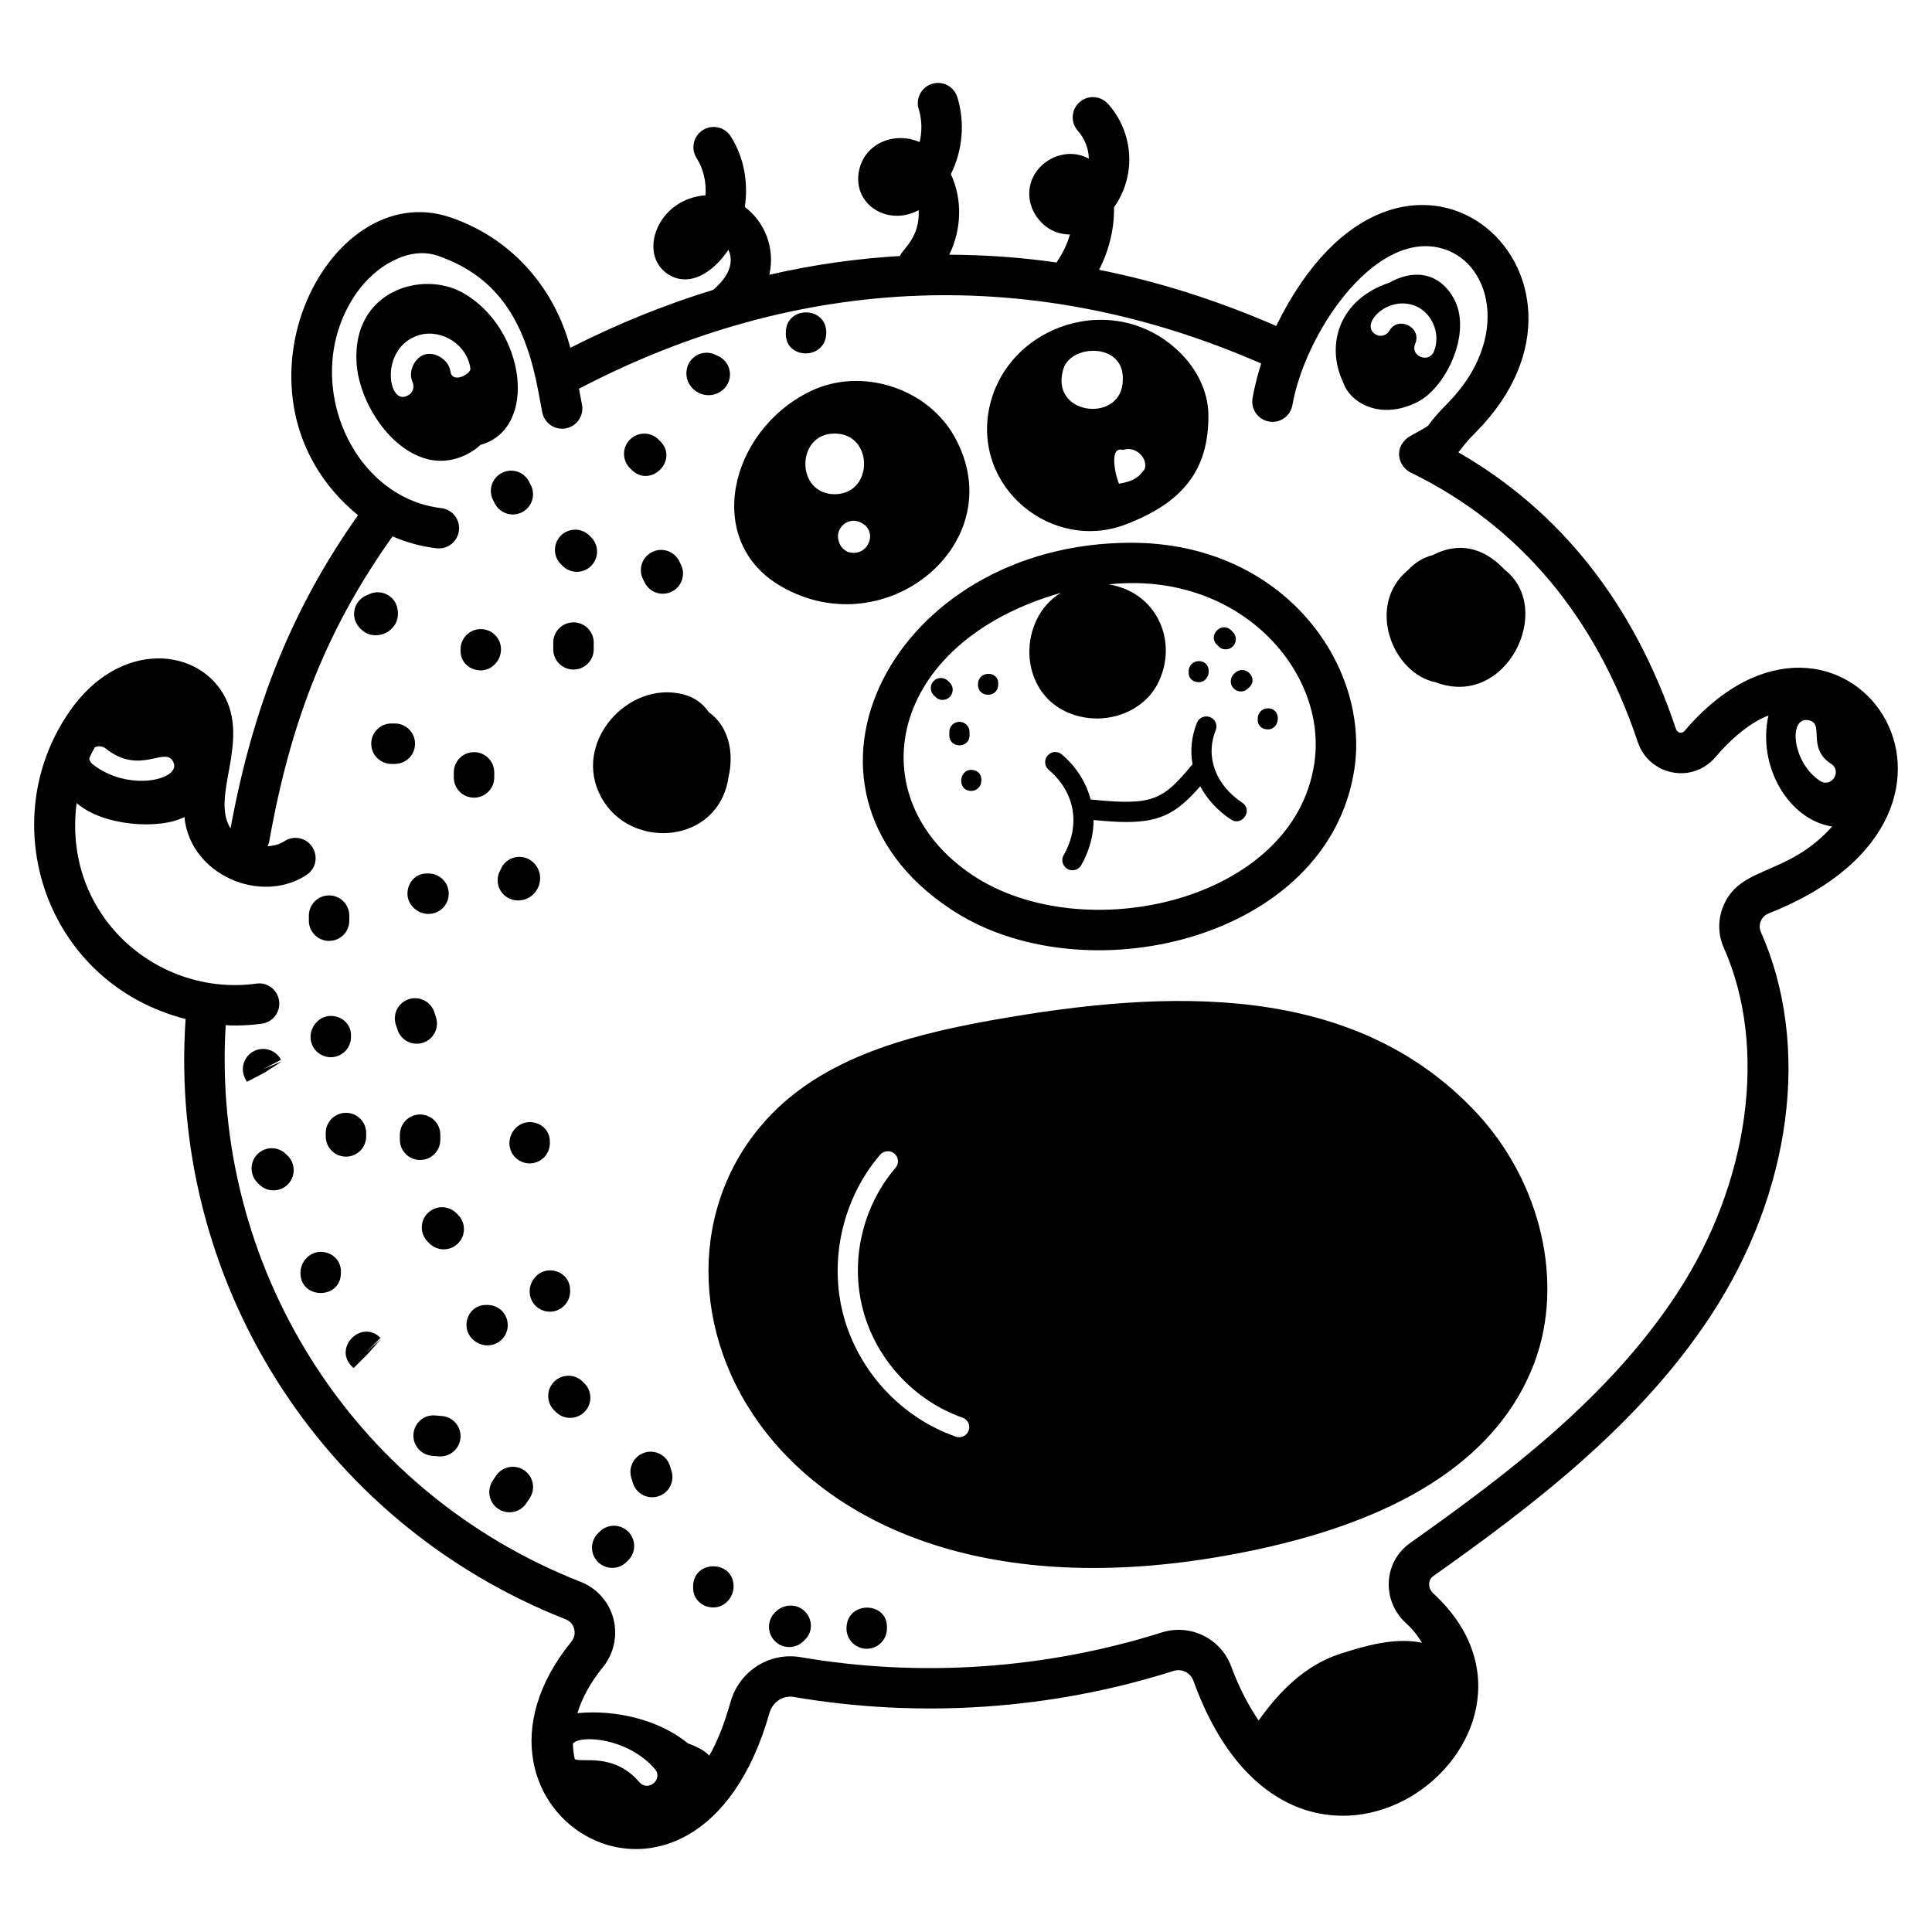 <?xml version="1.0" encoding="UTF-8"?>
<!-- Uploaded to: SVG Repo, www.svgrepo.com, Generator: SVG Repo Mixer Tools -->
<svg fill="#000000" width="800px" height="800px" version="1.1" viewBox="144 144 512 512" xmlns="http://www.w3.org/2000/svg">
 <g>
  <path d="m294.01 573.18c1.445 0.59 1.984 1.824 2.144 2.465 0.32 1.234 0.055 2.465-0.75 3.43-36.805 45.363 33.039 87.332 52.523 18.867 0.805-2.894 3.59-4.719 6.43-4.234 33.496 5.734 68.336 3.375 100.71-6.914 2.144-0.645 4.394 0.48 5.199 2.625 27.004 74.805 105.07 14.992 63.566-23.156-1.445-1.34-1.504-3.602 0.055-4.609 25.457-18.062 54.238-39.715 73.375-68.82 21.598-32.801 26.746-71.871 13.344-101.94-0.793-1.938 0.25-4.109 2.09-4.824 69-27.16 19.156-96.961-22.297-48.344-0.32 0.375-0.75 0.48-1.234 0.43-0.27-0.055-0.75-0.266-1.02-0.965-11.039-32.961-30.391-57.617-57.668-73.32 1.332-1.543 1.352-2.016 4.656-5.352 41.52-41.902-19.855-95.688-52.922-28.137-15.527-6.773-31.207-11.754-46.949-14.883 2.758-5.344 4.062-11.184 3.957-16.555 6.164-8.746 5.031-20.09-1.605-27.441-1.977-2.191-5.371-2.375-7.57-0.387-2.199 1.984-2.371 5.371-0.387 7.57 1.781 1.977 2.844 4.691 2.898 7.363-0.387-0.211-0.793-0.398-1.211-0.559-2.891-1.137-6.188-0.863-9.051 0.734-2.859 1.598-4.82 4.269-5.371 7.324-0.555 3.055 0.344 6.238 2.457 8.742 2.106 2.488 4.887 3.801 8.164 3.867-0.836 2.887-1.938 4.957-3.543 7.398-9.473-1.359-18.957-2.012-28.434-2.059 3.227-6.582 3.582-14.602 0.422-21.352 3.117-6.258 3.805-13.652 1.715-20.395-0.875-2.828-3.879-4.41-6.703-3.531-2.824 0.875-4.41 3.875-3.531 6.703 0.863 2.797 0.922 5.844 0.25 8.719-7.055-2.988-14.992 0.617-16.164 8.117-1.207 7.758 6.106 13.094 13.434 10.945 0.855-0.25 1.68-0.59 2.481-1.02 0.301 7.312-4.043 10.031-5 12.164-11.57 0.684-23.109 2.324-34.582 4.965 1.609-7.309-1.383-14.125-6.504-17.965 0.973-6.434-0.211-13.199-3.742-18.727-1.59-2.492-4.906-3.223-7.402-1.633-2.496 1.59-3.227 4.906-1.633 7.402 1.84 2.883 2.602 6.398 2.367 9.859-12.801 0.945-18 15.547-10.035 20.859 5.535 3.676 11.934-0.18 16.109-6.43 1.777 4.098-0.66 7.715-4.039 10.641-12.746 3.898-25.383 9.012-37.863 15.348-3.953-14.961-14.668-28.676-31.695-34.535-33.121-11.352-62.109 48.105-24.578 78.906-17.277 24.473-27.773 50.246-33.773 82.992-5.438-8.547 5.414-23.102-1.945-35.656-7.625-12.891-29.074-14.125-41.965 6.539-18.426 29.098-4.648 70.18 31.996 79.645-4.684 68.562 35.223 133.33 100.83 159.12zm19.453 43.145c-6.867-8.062-15.477-5.047-17.152-6.164-0.27-1.285-0.48-2.68-0.48-4.125 2.051-2.344 14.559-1.492 21.707 6.754 2.297 2.68-1.691 6.156-4.074 3.535zm309.63-281.49c4.789 0.711-0.566 7.195 6.219 11.629 2.887 1.887 0.078 6.394-2.949 4.504-7.461-4.887-8.434-16.871-3.269-16.133zm-453.91 7.18c0.91-0.375 1.984-0.32 2.785 0.32 9.387 7.512 16.141-1.137 18.062 3.859 1.707 4.438-11.953 7.769-21.438 0.375-0.48-0.375-0.805-0.91-0.965-1.5 0.43-1.074 0.965-2.09 1.5-3.055zm37.25 73.75c2.305 0 4.664-0.16 6.969-0.48 2.949-0.43 4.984-3.109 4.555-6.055-0.375-2.949-3.164-5.039-6.055-4.555-26.141 3.555-51.441-18.031-47.594-47.863 6.973 6.144 21.992 7.125 28.566 3.699 0.766 8.043 6.375 14.258 13.559 16.988 6.484 2.465 13.508 1.875 18.758-1.605 2.519-1.609 3.215-4.93 1.555-7.449-1.609-2.465-4.93-3.164-7.394-1.5-1.285 0.805-2.734 1.234-4.394 1.285-0.02 0-0.035-0.004-0.055-0.004 0.164-0.379 0.355-0.742 0.43-1.168 5.781-32.621 15.609-56.906 32.695-80.918 3.625 1.582 7.5 2.676 11.652 3.16 0.211 0.027 0.422 0.035 0.629 0.035 2.68 0 4.996-2.012 5.316-4.738 0.344-2.941-1.762-5.602-4.699-5.945-24.348-2.844-37.762-35.121-22.414-57.055 4.824-6.894 13.727-12.496 21.465-9.828 16.844 5.789 23.492 18.707 26.734 36.219l0.992 5.277c0.559 2.906 3.352 4.824 6.277 4.25 2.906-0.559 4.809-3.367 4.25-6.277l-0.793-4.227c58.57-30.613 120.93-32.883 180.79-6.672-0.953 3.008-1.746 6.066-2.289 9.172-0.508 2.914 1.445 5.691 4.359 6.203 2.945 0.512 5.695-1.445 6.203-4.359 3.238-18.562 21.066-45.531 38.676-41.758 14.043 3.023 19.504 24.074 2.352 41.387-2.656 2.68-3.723 4.019-5.109 5.859-0.418 0.359-2.691 1.617-4.898 2.836-0.969 0.535-2.012 1.855-2.152 2.273-0.047 0-0.105 0.172-0.105 0.215-1.109 2.227-0.391 5.391 2.465 7.023h0.055c28.781 14.043 49.043 38.105 60.242 71.445 1.395 4.18 4.824 7.18 9.113 8.039 4.289 0.855 8.523-0.645 11.418-3.965 3.762-4.438 8.695-8.98 14.098-11.094-3.016 13.574 5.449 27.68 16.883 29.426-11.863 13.273-24.383 10.254-28.836 21.062-1.5 3.644-1.445 7.609 0.16 11.148 11.684 26.367 6.754 62.387-12.543 91.703-18.117 27.547-44.859 47.699-70.641 65.977-7.074 5.019-7.602 15.25-1.07 21.227 2.641 2.383 3.785 4.551 4.234 5.195-7.094-1.543-15.297 0.855-21.75 2.949-9.223 2.992-16.047 9.941-21.547 17.648-0.004-0.004-0.008-0.008-0.008-0.012-3.805-5.574-6.164-11.309-7.184-14.148-2.734-7.559-10.879-11.578-18.492-9.164-30.766 9.699-63.887 12.004-95.723 6.539-8.254-1.395-16.238 3.699-18.543 11.898-1.66 5.789-3.43 10.398-5.629 14.203-1.371-1.523-3.773-2.555-5.68-3.269-7.562-6.223-19.176-8.996-29.266-7.988 1.234-4.074 3.484-8.145 6.699-12.113 2.949-3.594 4.019-8.414 2.84-12.918-1.18-4.5-4.34-8.039-8.629-9.754-61.82-24.246-97.938-84.855-94.117-147.55 0.852 0.09 1.766 0.09 2.621 0.09z"/>
  <path d="m406.83 414.37c-23.207 4.18-46.684 10.504-61.477 28.352-38.625 46.398 4.894 139.21 132.01 111.86 39.445-8.469 64.047-25.082 73.215-49.309 8.039-21.277 1.875-47.918-15.223-66.301-32.512-34.906-81.809-32.934-128.52-24.598zm-34.086 76.914c3.484 13.023 13.559 23.906 26.316 28.406 1.395 0.484 2.144 1.984 1.66 3.375-0.426 1.273-1.836 2.191-3.43 1.66-14.418-5.039-25.781-17.312-29.746-32.051-3.965-14.738-0.215-31.086 9.699-42.664 1.02-1.125 2.68-1.234 3.805-0.27 1.125 0.965 1.234 2.625 0.27 3.754-8.789 10.238-12.113 24.711-8.574 37.789z"/>
  <path d="m395.73 384.79c34.824 23.504 100.29 8.707 107.2-36.98 4.117-27.566-18.781-59.973-59.172-59.973-63.184-0.004-96.352 64.73-48.023 96.953zm29.371-83.668c-5.652 3.481-8.426 9.766-8.309 16.078 0.16 5.574 2.574 10.453 6.594 13.508 3.164 2.41 7.184 3.699 11.309 3.699 6.969 0 13.293-3.644 16.133-9.273 5.543-10.879-0.09-24.215-13.023-26.262 34.52-3.734 58.168 23.039 54.508 47.379-5.356 36.719-61.273 49.262-90.633 29.641-30.504-20.426-22.684-61.59 23.422-74.77z"/>
  <path d="m425.88 370.63c-1.023 1.801 0.309 4 2.328 4 0.934 0 1.84-0.488 2.336-1.359 2.211-3.898 3.269-7.977 3.262-11.961 3.262 0.316 6.188 0.531 8.625 0.531 9.41 0 13.605-2.586 19.648-9.465 1.777 3.344 4.496 6.375 8.137 8.797 2.926 1.941 5.949-2.484 2.969-4.465-7.066-4.695-9.82-12.219-7.012-19.168 0.555-1.375-0.105-2.938-1.48-3.488-1.367-0.555-2.934 0.105-3.488 1.48-1.477 3.656-1.816 7.402-1.176 10.988-7.816 9.434-10.273 11.109-27.008 9.344-1.168-4.441-3.684-8.582-7.633-11.938-1.129-0.953-2.816-0.82-3.777 0.309-0.957 1.129-0.82 2.82 0.309 3.777 6.988 5.941 8.504 14.602 3.961 22.617z"/>
  <path d="m351.04 299.41c27.77 16.031 61.375-11.723 45.984-39.555-7.246-13.164-24.984-18.711-38.375-12.113-21.43 10.492-28.348 39.781-7.609 51.668zm17.953-9.059c-1.34-0.43-2.359-1.555-2.734-2.949-1.07-3.477 2.586-6.699 5.949-4.879 4.606 2.215 1.957 9.125-3.215 7.828zm-3.805-15.379c-10.344 0-10.344-16.078 0-16.078 10.398-0.004 10.398 16.078 0 16.078z"/>
  <path d="m442.52 282.9c14.578-5.613 21.961-14.078 21.707-29.211-0.105-5.789-2.894-11.738-7.609-16.348-17.285-16.785-45.52-7.348-50.383 14.418-4.707 21.613 16.824 38.785 36.285 31.141zm-0.91-19.668c3.461-1.156 6.672 2.285 5.734 5.094-1.551 2.172-2.953 3.215-6.754 3.859-0.375-0.109-3.297-10.152 1.02-8.953zm-0.055-19.082v0.48c0 11.551-19.168 9.676-15.863-2.465 1.605-6.965 15.863-7.547 15.863 1.984z"/>
  <path d="m271.34 261.89c15.551-4.352 11.812-30.965-4.609-40.25-10.742-6.137-29.422-0.637-28.246 18.492 0.859 14.363 16.402 33.766 31.73 22.727 0.43-0.328 0.75-0.648 1.125-0.969zm-7.984-19.562c-0.465-2.898-3.898-5.195-6.754-4.394-2.539 0.711-4.629 4.375-3.269 7.344 0.59 1.34 0.055 2.949-1.285 3.535-5.293 3.027-7.664-12.789 3.055-16.027 5.996-1.695 12.762 2.617 13.559 8.898 0.16 1.449-4.926 4.184-5.305 0.645z"/>
  <path d="m519.86 250.42c7.598-4.035 14.508-18.805 9.219-27.656-4.18-7.074-11.039-7.184-16.988-3.805-12.98 4.289-16.961 16.238-12.113 26.422 1.988 5.727 10.309 10.051 19.883 5.039zm-0.215-25.082c4.18 2.09 6.164 7.504 4.34 11.844-1.352 3.207-6.371 1.18-4.93-2.09 1.812-4.457-4.582-7.453-6.859-3.43-0.75 1.285-2.41 1.715-3.644 0.965-4.566-2.66 3.641-10.969 11.094-7.289z"/>
  <path d="m303.34 355.3c7.727 14.23 31.184 12.504 33.734-5.441 1.504-6.426 0.016-13.449-5.254-17.137-1.512-2.258-3.801-3.992-6.996-4.769-14.633-3.555-29.324 13.082-21.484 27.348z"/>
  <path d="m524.56 324.84c18.652 7.043 31.531-19.504 18.195-29.855-9.445-10.102-18.559-3.93-19.094-3.883-2.66 0.758-4.68 1.977-6.531 3.977-11.152 9.152-4.316 27.418 7.43 29.762z"/>
  <path d="m395.58 337.97v0.895c0 3.547 5.359 3.543 5.359 0v-0.895c0-1.48-1.199-2.68-2.68-2.68-1.48 0-2.68 1.199-2.68 2.68z"/>
  <path d="m408.53 325.46v-0.449c0-3.262-5.359-3.383-5.359 0.449 0 3.547 5.359 3.543 5.359 0z"/>
  <path d="m401.38 353.6c1.48 0 2.68-1.199 2.68-2.68v-0.449c0-1.48-1.199-2.457-2.68-2.457-3.34 0-3.719 5.586 0 5.586z"/>
  <path d="m461.68 324.79c3.34 0 3.719-5.586 0-5.586-1.48 0-2.68 1.199-2.68 2.68v0.449c0 1.48 1.199 2.457 2.68 2.457z"/>
  <path d="m468.83 316.08c2.363 0 3.59-2.879 1.895-4.574l-0.449-0.449c-2.508-2.508-6.297 1.281-3.789 3.789 0.535 0.402 0.895 1.234 2.344 1.234z"/>
  <path d="m470.95 322.67c-1.047 1.047-1.047 2.742 0 3.789 1.047 1.047 2.742 1.047 3.789 0l0.449-0.445c2.356-2.356-1.352-6.215-4.008-3.57-0.004 0-0.23 0.227-0.23 0.227z"/>
  <path d="m479.99 337.3c3.352 0 3.711-5.582 0-5.582-1.48 0-2.68 1.199-2.68 2.68v0.449c0 1.48 1.199 2.453 2.68 2.453z"/>
  <path d="m393.79 329.48c2.363 0 3.59-2.879 1.895-4.574l-0.449-0.449c-1.047-1.047-2.742-1.047-3.789 0-1.047 1.047-1.047 2.742 0 3.789 0.539 0.398 0.898 1.234 2.344 1.234z"/>
  <path d="m231.66 413.23c-2.961 0-5.359 2.621-5.359 5.582 0 2.961 2.398 5.359 5.359 5.359 2.961 0 5.359-2.398 5.359-5.359v-0.449c0-2.957-2.398-5.133-5.359-5.133z"/>
  <path d="m209.43 430.7 4.75-2.481 4.516-2.93-4.977 2.047 4.75-2.481c-1.367-2.621-4.602-3.644-7.231-2.269-2.625 1.367-3.641 4.606-2.269 7.231z"/>
  <path d="m212.24 449.86c-2.094 2.094-2.094 5.484 0 7.578l0.41 0.414c1.051 1.066 2.438 1.605 3.824 1.605 1.355 0 2.715-0.512 3.754-1.535 2.113-2.074 2.144-5.469 0.066-7.578l-0.48-0.48c-2.086-2.098-5.481-2.098-7.574-0.004z"/>
  <path d="m241.04 445.16v-0.891c0-2.961-2.398-5.359-5.359-5.359-2.961 0-5.359 2.398-5.359 5.359v0.891c0 2.961 2.398 5.359 5.359 5.359 2.961 0 5.359-2.398 5.359-5.359z"/>
  <path d="m234.34 481.34v-0.445c0-2.961-2.398-5.137-5.359-5.137-2.961 0-5.359 2.621-5.359 5.582 0 7.086 10.719 7.094 10.719 0z"/>
  <path d="m244.83 498.54c-5.016-5.016-12.594 2.566-7.578 7.578l0.449 0.445 3.789-3.789 3.547-4.031-3.996 3.586z"/>
  <path d="m257.35 465.49c-2.094 2.094-2.094 5.484 0 7.578l0.449 0.449c1.047 1.047 2.418 1.57 3.789 1.57 1.371 0 2.742-0.523 3.789-1.57 2.094-2.094 2.094-5.484 0-7.578l-0.449-0.449c-2.09-2.09-5.484-2.09-7.578 0z"/>
  <path d="m260.69 446.05v-1.34c0-2.961-2.398-5.359-5.359-5.359-2.961 0-5.359 2.398-5.359 5.359v1.34c0 2.961 2.398 5.359 5.359 5.359 2.961 0 5.359-2.398 5.359-5.359z"/>
  <path d="m254.44 420.6c0.559 0 1.133-0.09 1.695-0.277 2.809-0.938 4.324-3.973 3.391-6.781l-0.449-1.348c-0.941-2.809-3.977-4.316-6.785-3.379-2.805 0.941-4.316 3.981-3.379 6.785l0.445 1.332c0.746 2.246 2.84 3.668 5.082 3.668z"/>
  <path d="m231.21 393.35c2.961 0 5.359-2.398 5.359-5.359v-1.34c0-2.961-2.398-5.359-5.359-5.359-2.961 0-5.359 2.398-5.359 5.359v1.34c0 2.961 2.398 5.359 5.359 5.359z"/>
  <path d="m247.74 335.73c-2.961 0-5.359 2.398-5.359 5.359s2.398 5.359 5.359 5.359h0.891c2.961 0 5.359-2.398 5.359-5.359s-2.398-5.359-5.359-5.359z"/>
  <path d="m269.62 355.39c2.961 0 5.359-2.398 5.359-5.359v-1.34c0-2.961-2.398-5.359-5.359-5.359s-5.359 2.398-5.359 5.359v1.34c0 2.961 2.398 5.359 5.359 5.359z"/>
  <path d="m251.98 380.84c0 2.961 2.621 5.359 5.582 5.359 2.961 0 5.359-2.398 5.359-5.359s-2.398-5.359-5.359-5.359h-0.449c-2.957 0-5.133 2.402-5.133 5.359z"/>
  <path d="m277.43 373.12c-0.348 0.441-0.613 0.922-0.805 1.418-0.266 0.453-0.473 0.953-0.598 1.492-0.68 2.883 1.105 5.769 3.984 6.445 0.445 0.105 0.887 0.156 1.328 0.156 2.176 0 4.207-1.25 5.207-3.32 1.199-2.488 0.543-5.402-1.594-7.086-2.32-1.832-5.691-1.43-7.523 0.895z"/>
  <path d="m242.46 312.25c0.367 0.07 0.734 0.105 1.098 0.105 2.07 0 4.047-1.082 5.144-2.887 1.16-1.914 0.984-4.711-0.398-6.465-1.66-2.102-4.574-2.629-6.84-1.352-2.453 0.832-4.004 3.352-3.547 5.984 0.383 2.203 2.344 4.199 4.543 4.613z"/>
  <path d="m271.41 310.72c-2.961 0-5.359 2.398-5.359 5.359v0.445c0 2.961 2.398 5.137 5.359 5.137 2.961 0 5.359-2.621 5.359-5.582 0-2.957-2.398-5.359-5.359-5.359z"/>
  <path d="m277.05 269.3c-2.648 1.324-3.723 4.543-2.398 7.191l0.457 0.906c0.945 1.867 2.832 2.945 4.793 2.945 0.812 0 1.637-0.184 2.406-0.574 2.644-1.336 3.707-4.555 2.375-7.199l-0.441-0.875c-1.328-2.644-4.535-3.719-7.191-2.394z"/>
  <path d="m295.98 321.44c2.961 0 5.359-2.398 5.359-5.359v-1.789c0-2.961-2.398-5.359-5.359-5.359-2.961 0-5.359 2.398-5.359 5.359v1.789c0 2.961 2.398 5.359 5.359 5.359z"/>
  <path d="m293.05 293.93c1.051 1.066 2.438 1.605 3.824 1.605 1.355 0 2.715-0.512 3.754-1.535 2.113-2.074 2.144-5.469 0.066-7.578l-0.48-0.48c-2.094-2.094-5.484-2.094-7.578 0s-2.094 5.484 0 7.578z"/>
  <path d="m316.8 290.3c-2.648 1.324-3.723 4.543-2.398 7.191l0.43 0.859c0.93 1.898 2.836 2.996 4.816 2.996 0.793 0 1.598-0.176 2.359-0.551 2.656-1.305 3.754-4.516 2.445-7.172l-0.461-0.93c-1.324-2.648-4.535-3.723-7.191-2.394z"/>
  <path d="m311.39 268.51c4.973 4.973 12.602-2.559 7.578-7.578l-0.449-0.449c-2.094-2.094-5.484-2.094-7.578 0s-2.094 5.484 0 7.578z"/>
  <path d="m331.8 248.73c1.73 0 3.402-0.773 4.519-2.207 1.82-2.336 1.402-5.703-0.93-7.519-0.434-0.336-0.902-0.598-1.391-0.785-0.457-0.266-0.957-0.473-1.496-0.598-2.871-0.688-5.769 1.102-6.445 3.984-0.883 3.746 2.074 7.125 5.742 7.125z"/>
  <path d="m362.97 232.11c0-7.086-10.719-7.094-10.719 0v0.449c0 6.805 10.719 6.934 10.719-0.449z"/>
  <path d="m279 446.95c0 2.961 2.398 5.359 5.359 5.359 2.961 0 5.359-2.398 5.359-5.359v-0.449c0-2.961-2.398-5.133-5.359-5.133-2.957 0-5.359 2.621-5.359 5.582z"/>
  <path d="m278.56 495.18c0-2.961-2.398-5.359-5.359-5.359h-0.449c-2.961 0-5.137 2.398-5.137 5.359 0 2.961 2.625 5.359 5.586 5.359 2.961 0.004 5.359-2.398 5.359-5.359z"/>
  <path d="m261.14 519.26-1.773-0.148c-3.008-0.281-5.543 1.945-5.793 4.891-0.25 2.953 1.941 5.543 4.891 5.793l1.773 0.148c0.156 0.012 0.305 0.02 0.457 0.02 2.758 0 5.102-2.113 5.336-4.91 0.25-2.953-1.938-5.543-4.891-5.793z"/>
  <path d="m298.43 510.16c-2.094-2.094-5.484-2.094-7.578 0s-2.094 5.484 0 7.578l0.449 0.449c1.047 1.047 2.418 1.57 3.789 1.57 1.371 0 2.742-0.523 3.789-1.57 2.094-2.094 2.094-5.484 0-7.578z"/>
  <path d="m284.36 486.25c0 2.961 2.398 5.359 5.359 5.359 2.961 0 5.359-2.398 5.359-5.359v-0.449c0-2.961-2.398-5.137-5.359-5.137-2.957 0-5.359 2.625-5.359 5.586z"/>
  <path d="m282.86 533.6c-2.473-1.629-5.797-0.953-7.426 1.52l-0.895 1.359c-1.621 2.477-0.93 5.801 1.547 7.418 0.906 0.594 1.922 0.875 2.93 0.875 1.75 0 3.461-0.852 4.488-2.422l0.875-1.324c1.629-2.469 0.949-5.793-1.52-7.426z"/>
  <path d="m302.91 549.91-0.449 0.449c-2.094 2.094-2.094 5.484 0 7.578 1.047 1.047 2.418 1.57 3.789 1.57s2.742-0.523 3.789-1.57l0.449-0.449c2.094-2.094 2.094-5.484 0-7.578s-5.484-2.094-7.578 0z"/>
  <path d="m321.55 532.5c-0.875-2.832-3.883-4.43-6.699-3.543-2.828 0.871-4.414 3.871-3.543 6.699l0.414 1.348c0.863 2.809 3.848 4.422 6.699 3.543 2.828-0.871 4.414-3.871 3.543-6.699z"/>
  <path d="m327.69 564.41v0.449c0 2.961 2.398 5.137 5.359 5.137s5.359-2.625 5.359-5.586c0-7.086-10.719-7.098-10.719 0z"/>
  <path d="m349.6 571.1c-0.004 0.008-0.234 0.234-0.242 0.242-2.094 2.094-2.094 5.484 0 7.578 1.047 1.047 2.418 1.57 3.789 1.57 1.371 0 2.742-0.523 3.789-1.57l0.449-0.445c2.09-2.09 1.98-5.363-0.102-7.457-2.086-2.094-5.582-1.996-7.684 0.082z"/>
  <path d="m368.33 575.58c0 2.961 2.398 5.359 5.359 5.359 2.961 0 5.359-2.398 5.359-5.359v-0.449c0-6.809-10.719-6.922-10.719 0.449z"/>
 </g>
</svg>